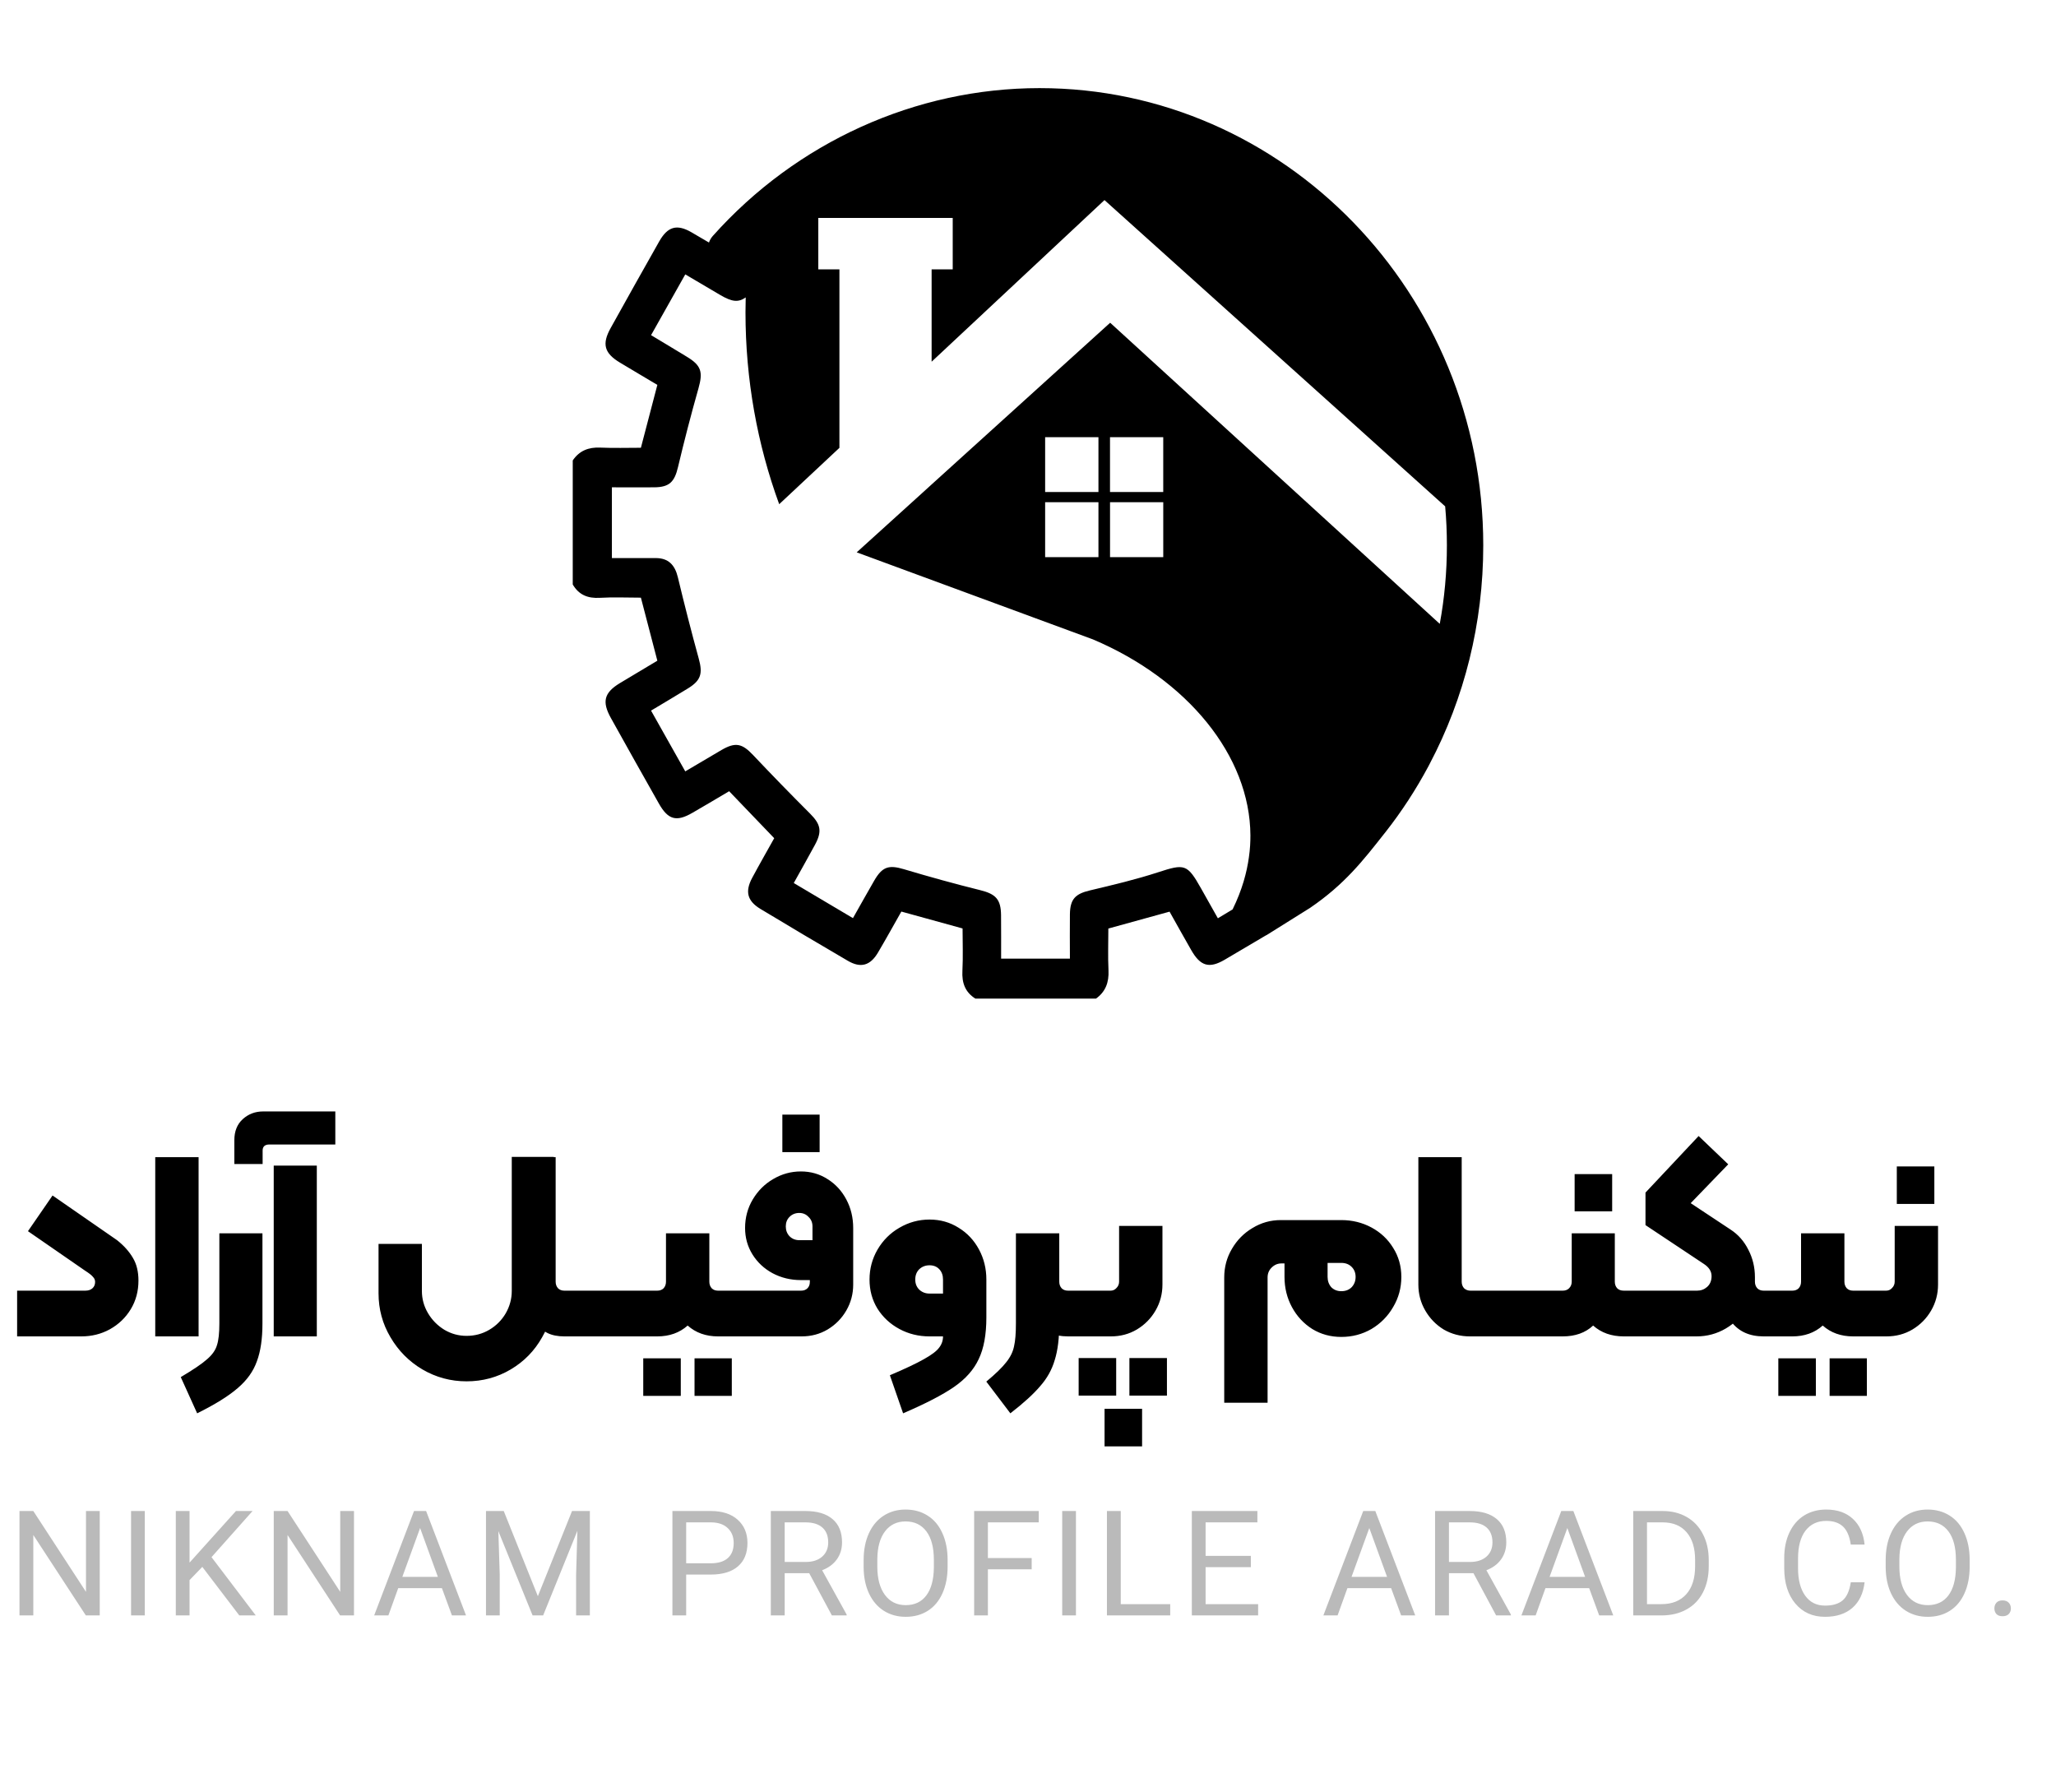 <svg width="140" height="122" viewBox="0 0 140 122" fill="none" xmlns="http://www.w3.org/2000/svg">
<g clip-path="url(#clip0_173_1784)">
<path d="M89.219 61.813C91.565 60.209 92.804 58.614 94.276 56.745C94.301 56.719 94.322 56.689 94.346 56.658C95.446 55.258 96.419 53.761 97.262 52.187C97.291 52.131 97.326 52.069 97.355 52.008C99.716 47.532 101 42.443 101 37.136C101 19.969 87.444 6 70.786 6C62.353 6 54.241 9.673 48.534 16.07C48.416 16.203 48.331 16.356 48.276 16.515C47.878 16.28 47.478 16.045 47.071 15.81C46.089 15.248 45.47 15.422 44.894 16.429C43.784 18.39 42.678 20.363 41.583 22.335C40.974 23.428 41.142 24.047 42.222 24.696C43.065 25.206 43.923 25.707 44.761 26.209C44.384 27.655 44.022 29.034 43.641 30.49C42.723 30.49 41.796 30.52 40.874 30.479C40.081 30.443 39.456 30.684 39 31.352V39.798C39.416 40.513 40.031 40.754 40.839 40.708C41.761 40.652 42.693 40.697 43.641 40.697C44.013 42.112 44.37 43.486 44.761 44.989C43.943 45.479 43.071 45.996 42.203 46.521C41.137 47.17 40.979 47.778 41.594 48.886C42.675 50.832 43.766 52.774 44.862 54.71C45.492 55.828 46.061 55.982 47.157 55.343C48.02 54.848 48.872 54.337 49.65 53.877C50.682 54.955 51.678 55.992 52.719 57.076C52.258 57.904 51.727 58.828 51.222 59.769C50.721 60.704 50.88 61.342 51.767 61.884C53.751 63.079 55.733 64.259 57.731 65.424C58.614 65.941 59.264 65.751 59.789 64.857C60.33 63.942 60.846 63.007 61.376 62.072C62.764 62.456 64.103 62.823 65.545 63.222C65.545 64.157 65.584 65.132 65.534 66.109C65.489 66.937 65.727 67.565 66.417 68H74.628C75.278 67.535 75.52 66.897 75.481 66.079C75.435 65.129 75.471 64.174 75.471 63.228C76.903 62.829 78.266 62.456 79.639 62.078C80.145 62.977 80.621 63.836 81.108 64.684C81.737 65.793 82.338 65.971 83.398 65.348C84.34 64.795 85.282 64.238 86.219 63.683H86.233M75.595 21.977L63.432 32.993L62.803 33.565L58.336 37.611C63.695 39.583 69.055 41.561 74.42 43.538C80.85 46.261 85.12 51.461 85.145 56.888C85.145 57.312 85.125 57.812 85.041 58.38C84.903 59.387 84.59 60.586 83.931 61.926C83.604 62.125 83.272 62.325 82.929 62.53C82.548 61.851 82.161 61.176 81.784 60.496C80.842 58.821 80.663 58.81 78.858 59.397C77.34 59.892 75.779 60.261 74.227 60.629C73.231 60.863 72.869 61.211 72.854 62.253C72.84 63.234 72.854 64.214 72.854 65.277H68.17C68.17 64.27 68.174 63.294 68.165 62.319C68.155 61.235 67.799 60.879 66.761 60.618C65.011 60.184 63.276 59.703 61.551 59.188C60.52 58.881 60.079 59.009 59.523 59.975C59.047 60.793 58.592 61.621 58.08 62.519C56.732 61.723 55.433 60.951 54.05 60.129C54.545 59.235 55.027 58.392 55.487 57.538C55.993 56.608 55.889 56.134 55.16 55.402C53.847 54.09 52.553 52.76 51.278 51.412C50.534 50.624 50.083 50.517 49.13 51.07C48.327 51.54 47.529 52.015 46.662 52.526C45.873 51.126 45.125 49.792 44.332 48.388C45.214 47.861 46.038 47.371 46.856 46.87C47.738 46.324 47.858 45.859 47.58 44.847C47.075 43.008 46.603 41.164 46.158 39.309C45.955 38.466 45.514 38.001 44.65 38.001C43.669 38.005 42.687 38.001 41.666 38.001V33.183C42.658 33.183 43.61 33.193 44.561 33.183C45.588 33.172 45.93 32.809 46.168 31.804C46.594 30.011 47.056 28.223 47.561 26.445C47.874 25.335 47.76 24.891 46.773 24.294C45.98 23.809 45.18 23.333 44.333 22.822C45.122 21.417 45.876 20.084 46.663 18.684C47.51 19.185 48.285 19.644 49.063 20.099C49.842 20.553 50.273 20.609 50.778 20.252C50.768 20.589 50.763 20.927 50.763 21.264C50.763 25.862 51.571 30.267 53.058 34.333L57.159 30.496V18.34H55.721V14.841H64.874V18.34H63.437V24.63L75.208 13.624L98.406 34.48C98.485 35.353 98.524 36.243 98.524 37.137C98.524 38.951 98.36 40.739 98.038 42.481L75.595 21.977ZM75.584 33.503V29.769H79.209V33.503H75.584ZM79.21 34.197V37.938H75.586V34.197H79.21ZM71.167 33.503V29.769H74.797V33.503H71.167ZM74.797 34.197V37.938H71.167V34.197H74.797Z" fill="black"/>
</g>
<path d="M1.166 87.886H5.81C6.014 87.886 6.176 87.832 6.296 87.724C6.416 87.616 6.476 87.472 6.476 87.292C6.476 87.16 6.428 87.046 6.332 86.95C6.248 86.842 6.074 86.704 5.81 86.536L1.904 83.836L3.578 81.406L7.97 84.448C8.438 84.82 8.798 85.222 9.05 85.654C9.302 86.074 9.428 86.59 9.428 87.202C9.428 87.922 9.254 88.57 8.906 89.146C8.558 89.722 8.084 90.178 7.484 90.514C6.896 90.838 6.248 91 5.54 91H1.166V87.886ZM10.571 78.796H13.523V91H10.571V78.796ZM12.309 93.772C13.161 93.268 13.761 92.86 14.109 92.548C14.457 92.248 14.679 91.93 14.775 91.594C14.883 91.27 14.937 90.778 14.937 90.118V83.98H17.871V90.118C17.871 91.162 17.745 92.02 17.493 92.692C17.253 93.376 16.815 93.988 16.179 94.528C15.555 95.068 14.637 95.638 13.425 96.238L12.309 93.772ZM18.639 79.372H21.573V91H18.639V79.372ZM15.957 77.644C15.957 77.032 16.149 76.552 16.533 76.204C16.917 75.856 17.379 75.682 17.919 75.682H22.833V77.932H18.351C18.039 77.932 17.883 78.07 17.883 78.346V79.264H15.957V77.644ZM31.77 94.06C30.69 94.06 29.688 93.79 28.764 93.25C27.852 92.71 27.126 91.978 26.586 91.054C26.046 90.142 25.776 89.146 25.776 88.066V84.7H28.728V87.904C28.728 88.444 28.866 88.948 29.142 89.416C29.418 89.884 29.79 90.262 30.258 90.55C30.726 90.826 31.23 90.964 31.77 90.964C32.334 90.964 32.85 90.826 33.318 90.55C33.786 90.274 34.158 89.902 34.434 89.434C34.71 88.954 34.848 88.444 34.848 87.904V78.778H37.71V88.066C37.71 89.146 37.446 90.142 36.918 91.054C36.402 91.978 35.688 92.71 34.776 93.25C33.864 93.79 32.862 94.06 31.77 94.06ZM38.43 91C37.518 91 36.9 90.694 36.576 90.082C36.264 89.458 36.108 88.582 36.108 87.454V78.796H37.836V87.274C37.836 87.454 37.89 87.604 37.998 87.724C38.106 87.832 38.25 87.886 38.43 87.886H39.168C39.288 87.886 39.348 87.946 39.348 88.066V90.82C39.348 90.94 39.288 91 39.168 91H38.43ZM39.172 91C39.052 91 38.992 90.94 38.992 90.82V88.066C38.992 87.946 39.052 87.886 39.172 87.886H41.35C41.47 87.886 41.53 87.946 41.53 88.066V90.82C41.53 90.94 41.47 91 41.35 91H39.172ZM41.352 91C41.232 91 41.172 90.94 41.172 90.82V88.066C41.172 87.946 41.232 87.886 41.352 87.886H43.53C43.65 87.886 43.71 87.946 43.71 88.066V90.82C43.71 90.94 43.65 91 43.53 91H41.352ZM43.351 88.066C43.351 87.946 43.411 87.886 43.531 87.886H44.755C44.935 87.886 45.079 87.832 45.187 87.724C45.295 87.604 45.349 87.454 45.349 87.274V83.98H48.301V87.274C48.301 87.454 48.355 87.604 48.463 87.724C48.571 87.832 48.715 87.886 48.895 87.886H50.119C50.239 87.886 50.299 87.946 50.299 88.066V90.82C50.299 90.94 50.239 91 50.119 91H48.895C48.067 91 47.377 90.754 46.825 90.262C46.273 90.754 45.583 91 44.755 91H43.531C43.411 91 43.351 90.94 43.351 90.82V88.066ZM43.801 92.494H46.357V95.05H43.801V92.494ZM47.293 92.494H49.831V95.05H47.293V92.494ZM50.123 91C50.003 91 49.943 90.94 49.943 90.82V88.066C49.943 87.946 50.003 87.886 50.123 87.886H54.551C54.731 87.886 54.875 87.832 54.983 87.724C55.091 87.616 55.145 87.472 55.145 87.292V87.166H54.533C53.837 87.166 53.195 87.01 52.607 86.698C52.031 86.386 51.575 85.96 51.239 85.42C50.903 84.88 50.735 84.28 50.735 83.62C50.735 82.912 50.909 82.264 51.257 81.676C51.605 81.088 52.067 80.626 52.643 80.29C53.231 79.942 53.861 79.768 54.533 79.768C55.205 79.768 55.811 79.942 56.351 80.29C56.891 80.626 57.317 81.088 57.629 81.676C57.941 82.264 58.097 82.912 58.097 83.62V87.472C58.097 88.108 57.941 88.696 57.629 89.236C57.317 89.776 56.891 90.208 56.351 90.532C55.823 90.844 55.235 91 54.587 91H50.123ZM55.325 84.448V83.512C55.325 83.248 55.235 83.032 55.055 82.864C54.887 82.684 54.677 82.594 54.425 82.594C54.161 82.594 53.939 82.684 53.759 82.864C53.591 83.032 53.507 83.248 53.507 83.512C53.507 83.776 53.591 83.998 53.759 84.178C53.939 84.358 54.161 84.448 54.425 84.448H55.325ZM53.273 75.898H55.811V78.454H53.273V75.898ZM60.595 93.646C61.639 93.202 62.413 92.836 62.917 92.548C63.433 92.26 63.775 92.002 63.943 91.774C64.123 91.546 64.213 91.288 64.213 91H63.295C62.551 91 61.867 90.832 61.243 90.496C60.619 90.16 60.121 89.698 59.749 89.11C59.389 88.522 59.209 87.862 59.209 87.13C59.209 86.398 59.389 85.72 59.749 85.096C60.121 84.46 60.619 83.962 61.243 83.602C61.879 83.23 62.563 83.044 63.295 83.044C64.027 83.044 64.687 83.23 65.275 83.602C65.863 83.962 66.325 84.454 66.661 85.078C66.997 85.702 67.165 86.386 67.165 87.13V89.704C67.165 90.88 66.991 91.828 66.643 92.548C66.307 93.268 65.749 93.898 64.969 94.438C64.189 94.978 63.031 95.578 61.495 96.238L60.595 93.646ZM64.213 88.084V87.13C64.213 86.842 64.129 86.608 63.961 86.428C63.793 86.248 63.571 86.158 63.295 86.158C63.019 86.158 62.785 86.248 62.593 86.428C62.413 86.608 62.323 86.842 62.323 87.13C62.323 87.406 62.413 87.634 62.593 87.814C62.785 87.994 63.019 88.084 63.295 88.084H64.213ZM67.161 94.078C67.797 93.55 68.253 93.106 68.529 92.746C68.805 92.398 68.979 92.038 69.051 91.666C69.135 91.306 69.177 90.79 69.177 90.118V83.98H72.129V90.118C72.129 91.126 72.027 91.954 71.823 92.602C71.631 93.262 71.301 93.856 70.833 94.384C70.377 94.924 69.699 95.542 68.799 96.238L67.161 94.078ZM72.723 91C71.787 91 71.109 90.676 70.689 90.028C70.281 89.38 70.077 88.522 70.077 87.454V83.98H72.129V87.274C72.129 87.454 72.183 87.604 72.291 87.724C72.399 87.832 72.543 87.886 72.723 87.886H73.461C73.581 87.886 73.641 87.946 73.641 88.066V90.82C73.641 90.94 73.581 91 73.461 91H72.723ZM73.467 91C73.347 91 73.287 90.94 73.287 90.82V88.066C73.287 87.946 73.347 87.886 73.467 87.886H75.627C75.783 87.886 75.915 87.826 76.023 87.706C76.143 87.586 76.203 87.442 76.203 87.274V83.476H79.155V87.472C79.155 88.108 78.999 88.696 78.687 89.236C78.375 89.776 77.949 90.208 77.409 90.532C76.881 90.844 76.293 91 75.645 91H73.467ZM75.213 95.932H77.769V98.488H75.213V95.932ZM73.449 92.476H76.005V95.032H73.449V92.476ZM76.905 92.476H79.461V95.032H76.905V92.476ZM83.362 86.986C83.362 86.278 83.536 85.63 83.884 85.042C84.232 84.442 84.7 83.968 85.288 83.62C85.876 83.26 86.518 83.08 87.214 83.08H91.336C92.08 83.08 92.764 83.248 93.388 83.584C94.012 83.92 94.504 84.382 94.864 84.97C95.236 85.558 95.422 86.218 95.422 86.95C95.422 87.694 95.236 88.378 94.864 89.002C94.504 89.626 94.012 90.124 93.388 90.496C92.764 90.856 92.08 91.036 91.336 91.036C90.604 91.036 89.944 90.856 89.356 90.496C88.768 90.124 88.306 89.626 87.97 89.002C87.634 88.378 87.466 87.694 87.466 86.95V86.032H87.25C86.998 86.032 86.776 86.128 86.584 86.32C86.404 86.5 86.314 86.722 86.314 86.986V95.518H83.362V86.986ZM91.336 87.922C91.624 87.922 91.858 87.832 92.038 87.652C92.218 87.46 92.308 87.226 92.308 86.95C92.308 86.674 92.218 86.446 92.038 86.266C91.858 86.086 91.624 85.996 91.336 85.996H90.4V86.95C90.4 87.226 90.484 87.46 90.652 87.652C90.832 87.832 91.06 87.922 91.336 87.922ZM100.09 91C99.442 91 98.849 90.844 98.308 90.532C97.781 90.208 97.361 89.776 97.049 89.236C96.737 88.696 96.581 88.108 96.581 87.472V78.796H99.532V87.274C99.532 87.454 99.587 87.604 99.695 87.724C99.814 87.832 99.959 87.886 100.126 87.886H101.152C101.272 87.886 101.332 87.946 101.332 88.066V90.82C101.332 90.94 101.272 91 101.152 91H100.09ZM101.152 91C101.032 91 100.972 90.94 100.972 90.82V88.066C100.972 87.946 101.032 87.886 101.152 87.886H103.33C103.45 87.886 103.51 87.946 103.51 88.066V90.82C103.51 90.94 103.45 91 103.33 91H101.152ZM103.332 91C103.212 91 103.152 90.94 103.152 90.82V88.066C103.152 87.946 103.212 87.886 103.332 87.886H105.51C105.63 87.886 105.69 87.946 105.69 88.066V90.82C105.69 90.94 105.63 91 105.51 91H103.332ZM105.332 88.066C105.332 87.946 105.392 87.886 105.512 87.886H106.412C106.592 87.886 106.736 87.832 106.844 87.724C106.964 87.604 107.024 87.454 107.024 87.274V83.98H109.958V87.274C109.958 87.454 110.012 87.604 110.12 87.724C110.228 87.832 110.378 87.886 110.57 87.886H111.47C111.59 87.886 111.65 87.946 111.65 88.066V90.82C111.65 90.94 111.59 91 111.47 91H110.57C109.73 91 109.034 90.754 108.482 90.262C107.954 90.754 107.264 91 106.412 91H105.512C105.392 91 105.332 90.94 105.332 90.82V88.066ZM107.222 79.948H109.778V82.486H107.222V79.948ZM111.471 91C111.351 91 111.291 90.94 111.291 90.82V88.066C111.291 87.946 111.351 87.886 111.471 87.886H115.557C115.821 87.886 116.049 87.802 116.241 87.634C116.445 87.454 116.547 87.208 116.547 86.896C116.547 86.572 116.373 86.296 116.025 86.068L112.047 83.422V81.208L115.665 77.356L117.681 79.282L115.125 81.928L117.843 83.728C118.359 84.064 118.761 84.52 119.049 85.096C119.349 85.672 119.499 86.296 119.499 86.968C119.499 87.7 119.319 88.378 118.959 89.002C118.611 89.614 118.131 90.1 117.519 90.46C116.907 90.82 116.241 91 115.521 91H111.471ZM120.093 91C119.133 91 118.401 90.67 117.897 90.01C117.393 89.338 117.141 88.486 117.141 87.454V86.968H119.499V87.274C119.499 87.454 119.553 87.604 119.661 87.724C119.769 87.832 119.913 87.886 120.093 87.886H120.831C120.951 87.886 121.011 87.946 121.011 88.066V90.82C121.011 90.94 120.951 91 120.831 91H120.093ZM120.642 88.066C120.642 87.946 120.702 87.886 120.822 87.886H122.046C122.226 87.886 122.37 87.832 122.478 87.724C122.586 87.604 122.64 87.454 122.64 87.274V83.98H125.592V87.274C125.592 87.454 125.646 87.604 125.754 87.724C125.862 87.832 126.006 87.886 126.186 87.886H127.41C127.53 87.886 127.59 87.946 127.59 88.066V90.82C127.59 90.94 127.53 91 127.41 91H126.186C125.358 91 124.668 90.754 124.116 90.262C123.564 90.754 122.874 91 122.046 91H120.822C120.702 91 120.642 90.94 120.642 90.82V88.066ZM121.092 92.494H123.648V95.05H121.092V92.494ZM124.584 92.494H127.122V95.05H124.584V92.494ZM127.414 91C127.294 91 127.234 90.94 127.234 90.82V88.066C127.234 87.946 127.294 87.886 127.414 87.886H128.44C128.596 87.886 128.728 87.826 128.836 87.706C128.956 87.586 129.016 87.442 129.016 87.274V83.476H131.968V87.472C131.968 88.108 131.812 88.696 131.5 89.236C131.188 89.776 130.762 90.208 130.222 90.532C129.694 90.844 129.106 91 128.458 91H127.414ZM129.16 79.426H131.716V81.982H129.16V79.426Z" fill="black"/>
<path d="M6.791 110H5.845L2.268 104.523V110H1.327V102.891H2.268L5.855 108.395V102.891H6.791V110ZM9.861 110H8.924V102.891H9.861V110ZM13.776 106.695L12.907 107.595V110H11.971V102.891H12.907V106.405L16.067 102.891H17.198L14.403 106.032L17.416 110H16.294L13.776 106.695ZM24.104 110H23.159L19.581 104.523V110H18.641V102.891H19.581L23.168 108.395V102.891H24.104V110ZM30.092 108.145H27.115L26.447 110H25.479L28.192 102.891H29.015L31.733 110H30.774L30.092 108.145ZM27.397 107.373H29.815L28.606 104.05L27.397 107.373ZM34.302 102.891L36.625 108.691L38.952 102.891H40.166V110H39.229V107.232L39.316 104.241L36.984 110H36.266L33.934 104.259L34.029 107.232V110H33.093V102.891H34.302ZM46.724 107.218V110H45.787V102.891H48.406C49.184 102.891 49.794 103.089 50.233 103.486C50.675 103.883 50.897 104.409 50.897 105.064C50.897 105.755 50.681 106.286 50.251 106.659C49.821 107.032 49.203 107.218 48.397 107.218H46.724ZM46.724 106.45H48.406C48.909 106.45 49.294 106.332 49.56 106.095C49.827 105.859 49.96 105.518 49.96 105.073C49.96 104.648 49.827 104.311 49.56 104.059C49.294 103.805 48.927 103.673 48.46 103.664H46.724V106.45ZM55.101 107.123H53.432V110H52.487V102.891H54.842C55.645 102.891 56.261 103.074 56.691 103.441C57.122 103.805 57.337 104.333 57.337 105.027C57.337 105.473 57.217 105.861 56.978 106.191C56.738 106.518 56.407 106.762 55.982 106.923L57.651 109.941V110H56.646L55.101 107.123ZM53.432 106.359H54.873C55.337 106.359 55.707 106.239 55.982 106C56.258 105.758 56.396 105.433 56.396 105.027C56.396 104.588 56.264 104.252 56.001 104.018C55.74 103.785 55.363 103.667 54.869 103.664H53.432V106.359ZM64.526 106.673C64.526 107.37 64.408 107.979 64.172 108.5C63.938 109.018 63.607 109.414 63.176 109.686C62.746 109.959 62.245 110.095 61.672 110.095C61.114 110.095 60.619 109.959 60.185 109.686C59.752 109.411 59.416 109.018 59.176 108.509C58.937 108 58.814 107.409 58.808 106.736V106.227C58.808 105.542 58.926 104.938 59.163 104.414C59.402 103.889 59.738 103.488 60.172 103.209C60.605 102.93 61.102 102.791 61.663 102.791C62.232 102.791 62.734 102.929 63.167 103.205C63.604 103.48 63.938 103.88 64.172 104.405C64.408 104.926 64.526 105.533 64.526 106.227V106.673ZM63.59 106.214C63.59 105.371 63.42 104.726 63.081 104.277C62.745 103.826 62.272 103.6 61.663 103.6C61.072 103.6 60.605 103.826 60.263 104.277C59.923 104.726 59.749 105.352 59.74 106.155V106.673C59.74 107.491 59.911 108.133 60.254 108.6C60.599 109.067 61.072 109.3 61.672 109.3C62.278 109.3 62.746 109.08 63.076 108.641C63.41 108.198 63.581 107.565 63.59 106.741V106.214ZM70.251 106.859H67.269V110H66.333V102.891H70.733V103.664H67.269V106.095H70.251V106.859ZM73.265 110H72.329V102.891H73.265V110ZM76.316 109.232H79.684V110H75.375V102.891H76.316V109.232ZM85.174 106.714H82.093V109.232H85.67V110H81.156V102.891H85.62V103.664H82.093V105.945H85.174V106.714ZM94.727 108.145H91.749L91.081 110H90.113L92.827 102.891H93.649L96.368 110H95.408L94.727 108.145ZM92.031 107.373H94.449L93.24 104.05L92.031 107.373ZM100.332 107.123H98.664V110H97.718V102.891H100.073C100.876 102.891 101.492 103.074 101.923 103.441C102.353 103.805 102.568 104.333 102.568 105.027C102.568 105.473 102.448 105.861 102.209 106.191C101.97 106.518 101.638 106.762 101.214 106.923L102.882 109.941V110H101.877L100.332 107.123ZM98.664 106.359H100.105C100.568 106.359 100.938 106.239 101.214 106C101.489 105.758 101.627 105.433 101.627 105.027C101.627 104.588 101.495 104.252 101.232 104.018C100.971 103.785 100.594 103.667 100.1 103.664H98.664V106.359ZM108.212 108.145H105.235L104.567 110H103.598L106.312 102.891H107.135L109.853 110H108.894L108.212 108.145ZM105.517 107.373H107.935L106.726 104.05L105.517 107.373ZM111.213 110V102.891H113.217C113.836 102.891 114.383 103.027 114.858 103.3C115.334 103.573 115.701 103.962 115.958 104.468C116.219 104.971 116.351 105.55 116.354 106.205V106.659C116.354 107.332 116.223 107.921 115.963 108.427C115.705 108.93 115.336 109.317 114.854 109.586C114.375 109.856 113.816 109.994 113.176 110H111.213ZM112.149 103.664V109.232H113.136C113.857 109.232 114.419 109.008 114.822 108.559C115.225 108.111 115.426 107.471 115.426 106.641V106.227C115.426 105.418 115.236 104.791 114.854 104.345C114.475 103.897 113.937 103.67 113.24 103.664H112.149ZM126.967 107.745C126.879 108.497 126.602 109.077 126.135 109.486C125.668 109.892 125.047 110.095 124.271 110.095C123.432 110.095 122.759 109.795 122.253 109.195C121.747 108.592 121.494 107.786 121.494 106.777V106.095C121.494 105.435 121.612 104.855 121.848 104.355C122.085 103.852 122.418 103.465 122.848 103.195C123.282 102.926 123.783 102.791 124.353 102.791C125.111 102.791 125.717 103.003 126.171 103.427C126.626 103.848 126.891 104.432 126.967 105.177H126.026C125.944 104.611 125.767 104.2 125.494 103.945C125.221 103.691 124.841 103.564 124.353 103.564C123.756 103.564 123.286 103.785 122.944 104.227C122.605 104.67 122.435 105.3 122.435 106.118V106.805C122.435 107.577 122.595 108.192 122.917 108.65C123.241 109.105 123.692 109.332 124.271 109.332C124.792 109.332 125.192 109.214 125.471 108.977C125.75 108.741 125.935 108.33 126.026 107.745H126.967ZM134.121 106.673C134.121 107.37 134.003 107.979 133.767 108.5C133.533 109.018 133.202 109.414 132.771 109.686C132.341 109.959 131.839 110.095 131.267 110.095C130.709 110.095 130.214 109.959 129.78 109.686C129.347 109.411 129.011 109.018 128.771 108.509C128.532 108 128.409 107.409 128.403 106.736V106.227C128.403 105.542 128.521 104.938 128.758 104.414C128.997 103.889 129.333 103.488 129.767 103.209C130.2 102.93 130.697 102.791 131.258 102.791C131.827 102.791 132.329 102.929 132.762 103.205C133.199 103.48 133.533 103.88 133.767 104.405C134.003 104.926 134.121 105.533 134.121 106.227V106.673ZM133.185 106.214C133.185 105.371 133.015 104.726 132.676 104.277C132.339 103.826 131.867 103.6 131.258 103.6C130.667 103.6 130.2 103.826 129.858 104.277C129.518 104.726 129.344 105.352 129.335 106.155V106.673C129.335 107.491 129.506 108.133 129.849 108.6C130.194 109.067 130.667 109.3 131.267 109.3C131.873 109.3 132.341 109.08 132.671 108.641C133.005 108.198 133.176 107.565 133.185 106.741V106.214ZM135.805 109.527C135.805 109.37 135.851 109.239 135.942 109.136C136.036 109.03 136.175 108.977 136.36 108.977C136.545 108.977 136.686 109.03 136.783 109.136C136.88 109.239 136.928 109.37 136.928 109.527C136.928 109.676 136.88 109.802 136.783 109.905C136.686 110.005 136.545 110.055 136.36 110.055C136.175 110.055 136.036 110.005 135.942 109.905C135.851 109.802 135.805 109.676 135.805 109.527Z" fill="#BABABA"/>
<defs>
<clipPath id="clip0_173_1784">
<rect width="62" height="62" fill="white" transform="translate(39 6)"/>
</clipPath>
</defs>
</svg>
